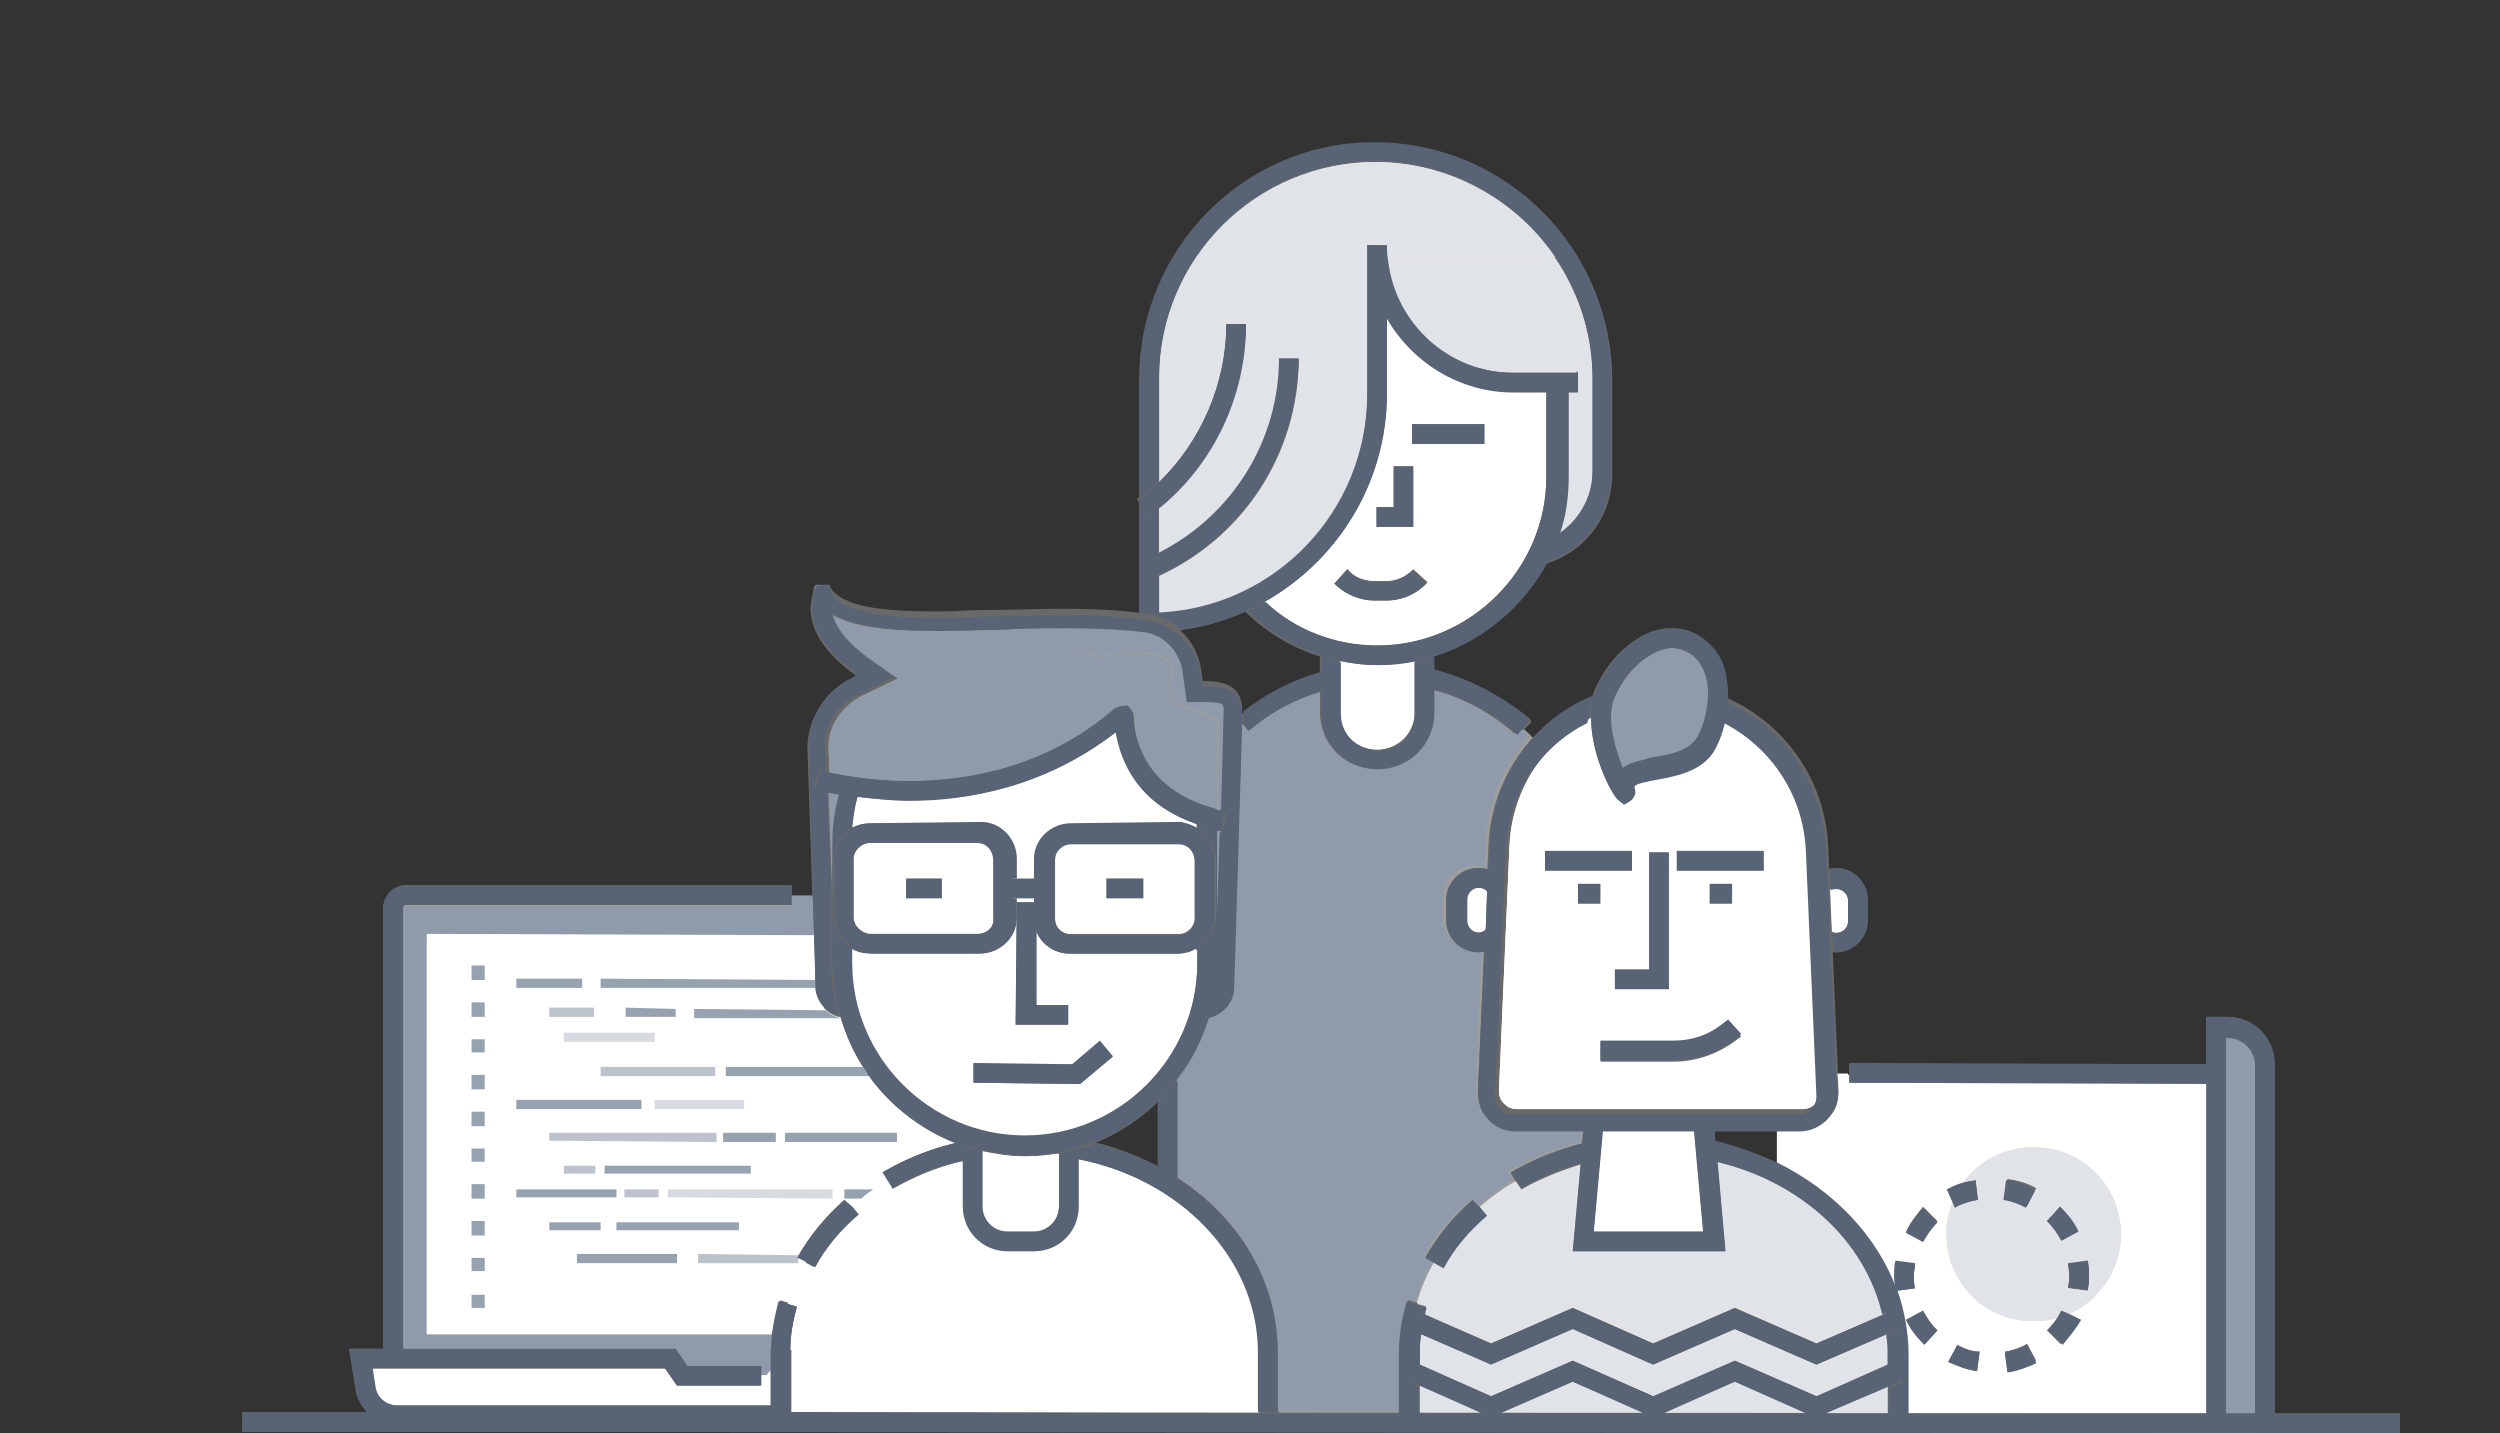 <?xml version="1.0" encoding="utf-8"?>
<!-- Generator: Adobe Illustrator 22.0.1, SVG Export Plug-In . SVG Version: 6.00 Build 0)  -->
<svg version="1.1" id="Layer_1" xmlns="http://www.w3.org/2000/svg" xmlns:xlink="http://www.w3.org/1999/xlink" x="0px" y="0px"
	 viewBox="0 0 189.8 108.8" style="enable-background:new 0 0 189.8 108.8;" xml:space="preserve">
<rect x="0" y="0" width="189.8" height="108.8" fill="#333333" stroke="none"/>
<style>
	.st0{fill:#9E9E9E;}
	.st1{fill:#696969;}
	.st2{fill:#FFFFFF;}
	.st3{fill:#E4E4E4;}
	.st4{fill:#6B7A8F;}
	.st5{fill:#8F9AAA;}
	.st6{fill:#586475;}
	.st7{fill:#97A2B0;}
	.st8{fill:#BCC3CD;}
	.st9{fill:#D7DBE1;}
	.st10{fill:#E0E3E8;}
</style>
<g>
	<path class="st0" d="M80.8,105.4h-50c-0.5,0-1-0.5-1-1V69c0-0.5,0.5-1,1-1h50c0.5,0,1,0.5,1,1v35.4C81.8,105,81.3,105.4,80.8,105.4
		"/>
	<path class="st1" d="M80.9,106.1H30.8c-0.9,0-1.7-0.8-1.7-1.7V68.9c0-0.9,0.8-1.7,1.7-1.7h29.3v1.5H30.8c-0.1,0-0.2,0.1-0.2,0.2
		v35.5c0,0.1,0.1,0.2,0.2,0.2h50.1c0.1,0,0.2-0.1,0.2-0.2h1.5C82.5,105.4,81.8,106.2,80.9,106.1"/>
	<path class="st1" d="M80.5,106.1H31.1c-1.1,0-2-0.9-2-2h1.5c0,0.3,0.2,0.5,0.5,0.5h49.4c0.3,0,0.5-0.2,0.5-0.5v-6.2h1.5v6.2
		C82.5,105.2,81.6,106.1,80.5,106.1"/>
	<polyline class="st2" points="79,101.3 32.3,101.3 32.4,70.9 79,71 79,101.3 	"/>
	<path class="st2" d="M80.9,107.5H30.2c-1.2,0-2.3-0.9-2.5-2.1l-0.4-2.2h23.5l0.9,1.3h6.5l1-1.3H84l-0.3,1.9
		C83.5,106.5,82.3,107.5,80.9,107.5"/>
	<path class="st1" d="M80.9,108.2H30.2c-1.6,0-2.9-1.1-3.2-2.7l-0.5-3.1h24.8l0.9,1.3h5.6v1.5h-6.4l-0.9-1.3H28.3l0.2,1.3
		c0.1,0.8,0.9,1.5,1.7,1.5h50.7c1,0,1.9-0.7,2.1-1.7l0.3-1.9l1.5,0.2l-0.3,1.9C84.1,107,82.6,108.2,80.9,108.2"/>
	<path class="st2" d="M172,108.1l-0.1-23.3c0-1.8-1.6-3.2-3.6-3.2h-33.4L135,108L172,108.1"/>
	<path class="st1" d="M171.2,107l-0.1-21.9c0-1.6-1.3-2.8-2.8-2.8h-27.9v-1.5h27.9c2.4,0,4.3,2,4.3,4.3l0.1,21.9H171.2"/>
	<path class="st0" d="M168.3,108.1h3.7V80.5c0-1.4-1.3-2.6-2.9-2.6h-0.9L168.3,108.1"/>
	<path class="st1" d="M172.7,108.1h-1.5V80.8c0-1.2-0.9-2.1-2.1-2.1H169v29.4h-1.5V77.2h1.6c2,0,3.6,1.6,3.6,3.6L172.7,108.1"/>
	<path class="st3" d="M159.1,89c2.6,2.6,2.6,6.8,0,9.4s-6.8,2.6-9.4,0c-2.6-2.6-2.6-6.8,0-9.4C152.3,86.4,156.5,86.4,159.1,89"/>
	<path class="st1" d="M150.1,104.1c-0.8-0.1-1.5-0.4-2.2-0.7l0.7-1.3c0.6,0.3,1.1,0.5,1.7,0.6L150.1,104.1 M152.4,104.1l-0.2-1.5
		c0.6-0.1,1.2-0.3,1.7-0.6l0.7,1.3C153.9,103.8,153.2,104,152.4,104.1 M146.1,102.1L146.1,102.1c-0.6-0.6-1-1.2-1.4-1.9l1.3-0.7
		c0.3,0.5,0.6,1,1.1,1.5L146.1,102.1 M156.5,102.1l-1.1-1.1c0.4-0.4,0.8-0.9,1.1-1.5l1.3,0.7C157.5,100.9,157,101.5,156.5,102.1
		 M144,98c-0.1-0.4-0.1-0.8-0.1-1.2c0-0.4,0-0.7,0.1-1.1l1.5,0.2c0,0.3-0.1,0.6-0.1,0.9s0,0.6,0.1,1L144,98 M158.5,98l-1.5-0.2
		c0-0.3,0.1-0.6,0.1-0.9s0-0.6-0.1-0.9l1.5-0.2c0.1,0.4,0.1,0.8,0.1,1.2C158.6,97.2,158.6,97.6,158.5,98 M146,94.2l-1.3-0.7
		c0.3-0.7,0.8-1.3,1.3-1.9l1.1,1.1C146.6,93.2,146.3,93.7,146,94.2 M156.5,94.2c-0.3-0.5-0.6-1-1.1-1.5l1-1.1l0,0
		c0.5,0.6,1,1.2,1.4,1.9L156.5,94.2 M148.5,91.6l-0.7-1.3c0.7-0.4,1.4-0.6,2.2-0.7l0.2,1.5C149.7,91.2,149.1,91.3,148.5,91.6
		 M153.9,91.6c-0.6-0.3-1.1-0.5-1.7-0.6l0.2-1.5c0.8,0.1,1.5,0.3,2.2,0.7L153.9,91.6"/>
	<path class="st3" d="M121.6,35.9v-7.1c0-9.5-7.7-17.2-17.2-17.2s-17.2,7.7-17.2,17.2v13.5h28C118.7,42.3,121.6,39.4,121.6,35.9"/>
	<path class="st0" d="M120.9,108V67.2c0-8.9-7.3-16.2-16.2-16.2s-16.2,7.3-16.2,16.2V108H120.9"/>
	<path class="st1" d="M115.2,55.9c-2.8-2.6-6.5-4-10.3-4c-3.7,0-7.2,1.3-10,3.7l-1-1.1c3.1-2.6,7-4.1,11-4.1c4.2,0,8.2,1.6,11.4,4.4
		L115.2,55.9"/>
	<path class="st1" d="M91.2,60l-1.3-0.7c0.5-0.9,1.1-1.8,1.8-2.6l1.2,0.9C92.2,58.3,91.7,59.2,91.2,60"/>
	<path class="st1" d="M89.4,108h-1.5V67.2c0-1.3,0.2-2.6,0.5-3.9l1.5,0.3c-0.3,1.1-0.4,2.3-0.4,3.5L89.4,108"/>
	<path class="st2" d="M104.5,57.6c-1.9,0-3.5-1.6-3.5-3.5v-7.4c0-1.9,1.6-3.5,3.5-3.5s3.5,1.6,3.5,3.5v7.4
		C108.1,56,106.5,57.6,104.5,57.6"/>
	<path class="st1" d="M104.5,58.4c-2.4,0-4.3-1.9-4.3-4.3v-7.4c0-2.4,1.9-4.3,4.3-4.3s4.3,1.9,4.3,4.3v7.4
		C108.8,56.5,106.9,58.4,104.5,58.4 M104.5,43.9c-1.5,0-2.8,1.2-2.8,2.8v7.4c0,1.5,1.2,2.8,2.8,2.8c1.5,0,2.8-1.2,2.8-2.8v-7.4
		C107.3,45.1,106.1,43.9,104.5,43.9"/>
	<path class="st2" d="M118.2,21.2v14.9c0,7.5-6.1,13.6-13.6,13.6l0,0c-7.5,0-13.6-6.1-13.6-13.6V21.2L118.2,21.2"/>
	<path class="st1" d="M104.5,50.5c-7.9,0-14.3-6.4-14.3-14.4v-8.2h1.5v8.2c0,7.1,5.8,12.9,12.8,12.9c7.1,0,12.9-5.8,12.9-12.8V25.3
		h1.5v10.9C118.9,44.1,112.5,50.5,104.5,50.5"/>
	<path class="st3" d="M119.8,29.1h-4.9c-4.5,0.1-10.4-4.9-10.4-8v2.4v6.4c0,9.6-7.8,17.3-17.3,17.3L88,28.7l2.6-8.5l28.3-0.6
		l0.9,4.1L119.8,29.1"/>
	<path class="st1" d="M87.2,48v-1.5c9.1,0,16.6-7.5,16.6-16.6V18.6h1.5c0,5.3,4.3,9.6,9.6,9.6h4.9v1.5h-4.9c-4.1,0-7.7-2.2-9.6-5.6
		v5.7C105.3,39.9,97.2,48,87.2,48"/>
	<path class="st1" d="M88,48.2h-1.5V28.8c0-9.9,8.1-17.9,18-17.9s17.9,8.1,17.9,18V36c0,3.3-2.2,6.1-5.4,6.9l-0.4-1.5
		c2.5-0.6,4.3-2.9,4.3-5.5v-7.1c0-9.1-7.4-16.4-16.4-16.5c-9.1,0-16.4,7.4-16.5,16.4V48.2"/>
	<polyline class="st1" points="112.7,33.7 107.2,33.7 107.2,32.2 112.7,32.2 112.7,33.7 	"/>
	<polyline class="st1" points="107.3,40 104.5,40 104.5,38.5 105.8,38.5 105.8,35.4 107.3,35.4 107.3,40 	"/>
	<path class="st1" d="M105.2,45.6h-0.8c-1.1,0-2.1-0.4-2.9-1.1l-0.2-0.2l1-1.1l0.2,0.2c0.5,0.5,1.2,0.7,1.9,0.7h0.8
		c0.8,0,1.5-0.3,2.1-0.9l1.1,1C107.5,45.2,106.4,45.6,105.2,45.6"/>
	<path class="st1" d="M87.6,43.9L87,42.5c6.1-2.6,10.1-8.6,10.1-15.3h1.5C98.6,34.5,94.3,41,87.6,43.9"/>
	<path class="st1" d="M87.2,39.1l-0.9-1.2c4.2-3.1,6.8-8.1,6.8-13.4h1.5C94.6,30.3,91.8,35.7,87.2,39.1"/>
	<path class="st2" d="M96.3,108v-5.3c0-8.7-8.3-15.9-18.5-15.9s-18.5,7.1-18.5,15.9v5.3H96.3"/>
	<polyline class="st2" points="96.3,105.8 59.6,105.8 59.6,102.5 96.3,102.5 96.3,105.8 	"/>
	<path class="st1" d="M60.1,108h-1.5v-5.3c0-1.3,0.2-2.7,0.6-4l1.4,0.4c-0.3,1.2-0.5,2.4-0.5,3.6V108"/>
	<path class="st1" d="M61.8,96.2l-1.3-0.7c0.9-1.6,2.1-3.1,3.6-4.4l1,1.1C63.8,93.4,62.7,94.7,61.8,96.2"/>
	<path class="st1" d="M97.1,108h-1.5v-5.3c0-8.3-8-15.1-17.7-15.1c-3.6,0-7.1,0.9-10.1,2.7L67,89c3.2-1.9,7-2.9,10.9-2.9
		c10.6,0,19.3,7.5,19.2,16.7L97.1,108"/>
	<path class="st0" d="M64.9,76.5h-0.5c-1,0-1.7-0.8-1.7-1.7l-0.6-18c0-2,0.9-2.4,2.4-3.6l2.1-1.7c-5.5-3.4-4-6.3-4-6.3
		c1.6,2.4,7.5,2.2,13.7,2C80,47,83.9,46.8,87,47.3c1.9,0.3,3.4,1.8,3.6,3.7l0.2,1.5c0.1,0,0.2,0,0.3,0c1.4,0,2.6,0,2.6,1.5L93,74.8
		c0,1-0.8,1.7-1.7,1.7H64.9"/>
	<path class="st1" d="M91.4,77.3H64.3c-1.3,0-2.4-1.1-2.4-2.4l-0.6-18.1c0-2.3,1.4-4.3,3.4-5.3l0.3-0.2c-2.8-2-3.9-4.1-3.3-6.2
		l0.1-0.6l1-0.1l0.3,0.3c1.4,2,7.2,1.8,12.9,1.6c3.9-0.1,7.8-0.2,11,0.3c2.2,0.3,3.9,2.1,4.2,4.3l0.1,0.8c0.9,0,1.8,0.1,2.4,0.6
		c0.4,0.4,0.6,0.9,0.6,1.6l-0.6,20.9C93.8,76.2,92.7,77.3,91.4,77.3 M63.2,46.7c0.3,1.3,1.5,2.7,3.8,4.1l1.2,0.7l-2.7,1.3
		c-1.6,0.8-2.6,2.3-2.6,3.9l0.6,18.1c0,0.5,0.4,0.9,0.9,0.9h27.1c0.5,0,0.9-0.4,0.9-0.9L92.9,54c0-0.2,0-0.4-0.1-0.5
		c-0.2-0.2-1-0.2-1.7-0.2h-1l-0.3-2.2c-0.2-1.6-1.4-2.8-2.9-3.1c-3-0.5-6.9-0.4-10.7-0.2C70.7,48,65.8,48.2,63.2,46.7"/>
	<path class="st2" d="M78.5,94.2h-2c-1.4,0-2.6-1.2-2.6-2.6v-9.7c0-1.4,1.2-2.6,2.6-2.6h2c1.4,0,2.6,1.2,2.6,2.6v9.7
		C81.1,93,79.9,94.2,78.5,94.2"/>
	<path class="st1" d="M78.5,94.9h-2c-1.9,0-3.4-1.5-3.4-3.4v-9.7c0-1.9,1.5-3.4,3.4-3.4h2c1.9,0,3.4,1.5,3.4,3.4v9.7
		C81.8,93.4,80.3,94.9,78.5,94.9 M76.4,80c-1,0-1.9,0.8-1.9,1.9v9.7c0,1,0.8,1.9,1.9,1.9h2c1,0,1.9-0.8,1.9-1.9v-9.7
		c0-1-0.8-1.9-1.9-1.9H76.4"/>
	<path class="st2" d="M77.8,87C70.2,87,64,80.8,64,73.2v-9.4c0-7.6,6.2-12.4,13.8-12.4c7.6,0,13.8,4.8,13.8,12.4v9.4
		C91.6,80.8,85.4,87,77.8,87"/>
	<path class="st1" d="M77.8,87.8c-8,0-14.6-6.6-14.6-14.6v-9.4c0-7.6,6.1-13.2,14.6-13.2c8.4,0,14.6,5.6,14.6,13.2v9.4
		C92.3,81.2,85.8,87.8,77.8,87.8 M77.8,52.1c-7.6,0-13.1,4.9-13.1,11.7v9.4c0,7.2,5.9,13.1,13.1,13.1s13.1-5.9,13.1-13.1v-9.4
		C90.9,57.1,85.4,52.1,77.8,52.1"/>
	<path class="st0" d="M92.4,54.6l-3.6-1.5c0.3-0.4-0.2-0.9,0-1.3c1.2-3.4-5.4-2-5.4-2s-7.7-3.2-16.4,3.4l-4.4,6.4
		c0,0,12.7,3.6,22.8-5.3c0.1,2.7,0.8,6.7,7,8v-5L92.4,54.6"/>
	<path class="st1" d="M92.8,63.1c-5.9-1.2-7.6-4.8-8-7.5C74.6,63.5,62.5,60,62,59.9l0.4-1.4c0.1,0,12.6,3.6,22.3-4.7
		c0.3-0.2,0.6-0.3,0.9-0.1c0.3,0.1,0.5,0.4,0.5,0.8c0.1,2.7,1.4,6.1,7,7.3L92.8,63.1"/>
	<path class="st1" d="M74.2,72.4H66c-1.5,0-2.7-1.2-2.7-2.8v-4.4c0-1.5,1.2-2.7,2.8-2.7h8.2c1.5,0,2.7,1.2,2.7,2.8v4.4
		C77,71.2,75.8,72.4,74.2,72.4 M66.1,64c-0.7,0-1.3,0.6-1.3,1.2v4.4c0,0.7,0.6,1.2,1.2,1.3h8.2c0.7,0,1.3-0.6,1.3-1.2v-4.4
		c0-0.7-0.6-1.3-1.2-1.3H66.1"/>
	<path class="st1" d="M89.5,72.5h-8.2c-1.5,0-2.7-1.2-2.7-2.8v-4.4c0-1.5,1.2-2.7,2.8-2.7h8.2c1.5,0,2.7,1.2,2.7,2.8v4.4
		C92.2,71.2,91,72.5,89.5,72.5 M81.3,64c-0.7,0-1.3,0.6-1.3,1.2v4.4c0,0.7,0.6,1.3,1.2,1.3h8.2c0.7,0,1.3-0.6,1.3-1.2v-4.4
		c0-0.7-0.6-1.3-1.2-1.3H81.3"/>
	<polyline class="st1" points="78.9,68.2 76.2,68.2 76.2,66.7 78.9,66.7 78.9,68.2 	"/>
	<polyline class="st1" points="71.5,68.2 68.8,68.2 68.8,66.7 71.5,66.7 71.5,68.2 	"/>
	<polyline class="st1" points="86.8,68.2 84,68.2 84,66.7 86.8,66.7 86.8,68.2 	"/>
	<polyline class="st1" points="81.1,77.8 77.1,77.8 77.2,68.5 78.7,68.5 78.7,76.3 81.1,76.3 81.1,77.8 	"/>
	<polyline class="st1" points="82,82.3 73.9,82.2 73.9,80.7 81.4,80.8 83.5,79 84.5,80.2 82,82.3 	"/>
	<path class="st2" d="M141,69.9c0,0.9-0.7,1.7-1.7,1.7c-0.9,0-1.7-0.7-1.7-1.7v-1.6c0-0.9,0.7-1.7,1.7-1.7c0.9,0,1.7,0.7,1.7,1.7
		V69.9"/>
	<path class="st1" d="M139.4,72.3c-1.3,0-2.4-1.1-2.4-2.4v-1.6c0-1.3,1.1-2.4,2.4-2.4c1.3,0,2.4,1.1,2.4,2.4v1.6
		C141.8,71.2,140.7,72.3,139.4,72.3 M139.4,67.4c-0.5,0-0.9,0.4-0.9,0.9v1.6c0,0.5,0.4,0.9,0.9,0.9s0.9-0.4,0.9-0.9v-1.6
		C140.3,67.8,139.9,67.4,139.4,67.4"/>
	<path class="st2" d="M113.8,69.9c0,0.9-0.7,1.7-1.7,1.7c-0.9,0-1.7-0.7-1.7-1.7v-1.6c0-0.9,0.7-1.7,1.7-1.7c0.9,0,1.7,0.7,1.7,1.7
		V69.9"/>
	<path class="st1" d="M112.2,72.3c-1.3,0-2.4-1.1-2.4-2.4v-1.6c0-1.3,1.1-2.4,2.4-2.4s2.4,1.1,2.4,2.4v1.6
		C114.6,71.2,113.5,72.3,112.2,72.3 M112.2,67.4c-0.5,0-0.9,0.4-0.9,0.9v1.6c0,0.5,0.4,0.9,0.9,0.9s0.9-0.4,0.9-0.9v-1.6
		C113.1,67.8,112.7,67.4,112.2,67.4"/>
	<path class="st3" d="M144,108.1v-5.3c0-8.7-8.3-15.9-18.5-15.9S107,94,107,102.8v5.3H144"/>
	<path class="st1" d="M107.8,108h-1.5v-5.3c0-1.3,0.2-2.7,0.6-4l1.4,0.4c-0.3,1.2-0.5,2.4-0.5,3.6V108"/>
	<path class="st1" d="M109.5,96.2l-1.3-0.7c0.9-1.6,2.1-3.1,3.6-4.4l1,1.1C111.5,93.4,110.4,94.8,109.5,96.2"/>
	<path class="st1" d="M144.8,108.1h-1.5v-5.3c0-8.3-8-15.1-17.7-15.1c-3.6,0-7.1,0.9-10.1,2.7l-0.8-1.3c3.2-1.9,7-2.9,10.9-2.9
		c10.6,0,19.3,7.5,19.2,16.7V108.1"/>
	<polyline class="st2" points="130.1,94.2 120.2,94.2 121.5,79.3 128.8,79.3 130.1,94.2 	"/>
	<path class="st1" d="M131,95h-11.6l1.5-16.4h8.6L131,95 M121,93.5h8.3L128.1,80h-5.9L121,93.5"/>
	<path class="st2" d="M136.7,85h-21.6c-1.2,0-2.2-1-2.1-2.2l0.8-18.6c0.3-6.5,5.6-11.6,12.1-11.6c6.5,0,11.9,5.1,12.1,11.6l0.8,18.6
		C138.9,84,137.9,85,136.7,85"/>
	<path class="st1" d="M136.7,85.8h-21.6c-0.8,0-1.5-0.3-2.1-0.9c-0.5-0.6-0.8-1.3-0.8-2.1l0.8-18.6c0.3-6.9,5.9-12.4,12.9-12.3
		c6.9,0,12.6,5.4,12.9,12.4l0.8,18.6c0,0.8-0.2,1.5-0.8,2.1C138.2,85.5,137.5,85.8,136.7,85.8 M126,53.3c-6.1,0-11.1,4.8-11.4,10.9
		l-0.8,18.6c0,0.4,0.1,0.7,0.4,1s0.6,0.4,1,0.4h21.6c0.4,0,0.7-0.1,1-0.4s0.4-0.6,0.4-1l-0.8-18.6C137.1,58.1,132.1,53.3,126,53.3"
		/>
	<polyline class="st1" points="123.9,66.1 117.3,66.1 117.3,64.6 123.9,64.6 123.9,66.1 	"/>
	<polyline class="st1" points="121.5,68.6 119.8,68.6 119.8,67.1 121.5,67.1 121.5,68.6 	"/>
	<polyline class="st1" points="131.5,68.6 129.8,68.6 129.8,67.1 131.5,67.1 131.5,68.6 	"/>
	<polyline class="st1" points="133.9,66.1 127.3,66.1 127.3,64.6 133.9,64.6 133.9,66.1 	"/>
	<polyline class="st1" points="126.7,75.1 122.6,75.1 122.6,73.6 125.2,73.6 125.2,64.7 126.7,64.7 126.7,75.1 	"/>
	<path class="st1" d="M127.1,80.6h-5.6v-1.5h5.6c1.4,0,2.7-0.5,3.7-1.3l0.4-0.3l1,1.2l-0.4,0.3C130.4,80,128.8,80.6,127.1,80.6"/>
	<path class="st0" d="M129.7,56.1c-1.4,3.1-7,1.6-6.4,3.9c0.3,1.1-2.8-4.2-1.4-7.3s4.2-4.8,6.4-3.9C130.4,49.7,131,53,129.7,56.1"/>
	<path class="st1" d="M123.2,61l-0.5-0.4c-0.7-0.6-2.9-5.3-1.6-8.3c0.7-1.6,1.9-3,3.2-3.8c1.4-0.9,2.9-1,4.2-0.5
		c1.3,0.6,2.1,1.8,2.5,3.4c0.3,1.5,0.1,3.3-0.7,4.9c-0.9,2-3.1,2.4-4.6,2.7c-0.6,0.1-1.6,0.3-1.7,0.5c0,0,0,0,0,0.1
		c0.2,0.6-0.2,0.9-0.3,1L123.2,61 M127,49.2c-0.6,0-1.2,0.2-1.8,0.6c-1.1,0.7-2,1.8-2.6,3.1c-0.7,1.5,0,4,0.6,5.4
		c0.5-0.4,1.3-0.6,2.2-0.7c1.4-0.3,3-0.6,3.6-1.8c0.6-1.4,0.8-2.8,0.6-4c-0.2-1.1-0.8-2-1.6-2.3C127.7,49.3,127.3,49.2,127,49.2"/>
	<polyline class="st1" points="113.2,103.6 106.7,100.8 107.3,99.4 113.2,102 119.4,99.3 125.5,102 131.7,99.3 137.9,102
		143.8,99.4 144.4,100.8 137.9,103.6 131.7,100.9 125.5,103.6 119.4,100.9 113.2,103.6 	"/>
	<polyline class="st1" points="113.2,107.6 106.7,104.8 107.3,103.4 113.2,106 119.4,103.3 125.5,106 131.7,103.3 137.9,106
		143.8,103.4 144.3,104.8 137.9,107.6 131.7,104.9 125.5,107.6 119.4,104.9 113.2,107.6 	"/>
	<polyline class="st1" points="182.2,108.8 18.4,108.7 18.4,107.2 182.2,107.3 182.2,108.8 	"/>
	<path class="st4" d="M27,105.5L27,105.5L27,105.5 M27,105.5L27,105.5L27,105.5 M27,105.5L27,105.5L27,105.5 M87.9,83.7L87.9,83.7
		v0.8V83.7 M60.1,67.3V68h0.3h-0.3V67.3 M30.8,67.2c-0.9,0-1.7,0.8-1.7,1.7l0,0C29.1,68,29.9,67.2,30.8,67.2 M30.8,67.2L30.8,67.2
		L30.8,67.2h29.3H30.8L30.8,67.2 M116.2,54.7l-0.5,0.6l0,0L116.2,54.7 M116.2,54.7L116.2,54.7L116.2,54.7L116.2,54.7 M116.1,54.7
		L116.1,54.7L116.1,54.7 M91.3,50.9L91.3,50.9L91.3,50.9 M91.3,50.9L91.3,50.9L91.3,50.9 M91.3,50.9L91.3,50.9L91.3,50.9
		 M100.3,49.8L100.3,49.8L100.3,49.8L100.3,49.8 M71.3,46.4L71.3,46.4L71.3,46.4L71.3,46.4 M76,46.3c-1.6,0-3.1,0.1-4.6,0.1
		C72.8,46.4,74.4,46.4,76,46.3 M76.2,46.3L76.2,46.3L76.2,46.3C76.1,46.3,76.1,46.3,76.2,46.3L76.2,46.3 M63.2,44.7L63.2,44.7
		L63.2,44.7 M63,44.4l-1,0.1L61.8,45c-0.6,2.1,0.5,4.2,3.3,6.2l-0.3,0.2c-2.1,1-3.4,3-3.4,5.3l0,0c0-2.3,1.4-4.3,3.4-5.3l0.3-0.2
		c-2.8-2-3.9-4.1-3.3-6.2l0.1-0.6H63l0.3,0.3l0,0l0,0L63,44.4 M86.5,37.8L86.5,37.8C86.4,37.9,86.4,37.9,86.5,37.8L86.5,37.8
		 M122.4,35.9L122.4,35.9L122.4,35.9 M104.3,10.8c-9.8,0-17.8,8.1-17.9,17.9l0,0C86.5,18.9,94.5,10.9,104.3,10.8 M104.4,10.8
		L104.4,10.8L104.4,10.8c9.9,0,17.9,8.1,17.9,18l0,0C122.4,18.9,114.3,10.8,104.4,10.8L104.4,10.8"/>
	<path class="st5" d="M60.1,68v0.8H30.8l0,0c-0.1,0-0.2,0.1-0.2,0.2v33.5h20.7l0.9,1.3h5.6v0.7h0.5l0.3-0.4v-1.3c0-0.5,0-1,0.1-1.4
		H32.4V71.1h29.4L61.7,68h-1.3H60.1"/>
	<path class="st6" d="M30.8,67.2L30.8,67.2c-0.9,0-1.7,0.8-1.7,1.7l0,0v33.5h1.5V68.9c0-0.1,0.1-0.2,0.2-0.2l0,0h29.3v-0.8v-0.7
		H30.8L30.8,67.2"/>
	<path class="st2" d="M36.8,99.3h-1.1v-1.1h1.1V99.3 M36.8,96.5h-1.1v-1.1h1.1V96.5 M51.4,95.9h-7.6v-0.7h7.6V95.9 M56.1,93.4h-9.4
		v-0.7h9.4V93.4 M45.6,93.4h-3.9v-0.7h3.9V93.4 M36.8,93.8h-1.1v-1.1h1.1V93.8 M63.2,91H50.7v-0.7h12.5V91 M50,90.9h-2.6v-0.7H50
		V90.9 M46.8,90.9h-7.6v-0.7h7.6V90.9 M36.8,91h-1.1v-1.1h1.1V91 M57,89.1H45.9v-0.7H57V89.1 M45.2,89.1h-2.3v-0.7h2.3V89.1
		 M36.8,88.2h-1.1v-1.1h1.1V88.2 M68.1,86.7h-8.5V86h8.5V86.7 M58.9,86.7h-4V86h4V86.7 M54.4,86.7H41.7V86h12.7V86.7 M36.8,85.5
		h-1.1v-1.1h1.1V85.5 M56.5,84.2h-6.9v-0.7h6.9V84.2 M48.7,84.2h-9.5v-0.7h9.5V84.2 M36.8,82.7h-1.1v-1.1h1.1V82.7 M54.3,81.7h-8.7
		V81h8.7V81.7 M36.8,79.9h-1.1v-1.1h1.1V79.9 M49.7,79.1h-6.8v-0.7h6.8V79.1 M51.3,77.2h-3.9v-0.7h3.9V77.2 M45.1,77.2h-3.4v-0.7
		h3.4V77.2 M36.8,77.2h-1.1v-1.1h1.1V77.2 M44.2,75h-5v-0.7h5V75 M36.8,74.4h-1.1v-1.1h1.1V74.4 M32.4,70.9v30.3h26.3
		c0.1-0.9,0.2-1.7,0.5-2.5l0.7,0.2c0.3-1.1,0.8-2.2,1.3-3.1l-0.6-0.3v0.4H53v-0.7h7.6v0.1c0.9-1.6,2.1-3,3.5-4.3l0.5,0.6
		c0.3-0.2,0.5-0.5,0.8-0.7h-1.3v-0.7h2.2c0.3-0.2,0.7-0.4,1-0.6L67,89c1.7-1,3.5-1.8,5.5-2.2c-2.6-1-4.9-2.8-6.5-5.1H55.1V81h10.4
		c-0.8-1.2-1.3-2.5-1.7-3.8H52.7v-0.7h9.9c-0.4-0.4-0.7-1-0.7-1.6H45.6v-0.7h16.3L61.8,71L32.4,70.9"/>
	<path class="st2" d="M28.2,103.9l0.2,1.3c0.1,0.8,0.9,1.5,1.7,1.5h28.4V104l-0.3,0.4h-0.5v0.8h-6.4l-0.9-1.3L28.2,103.9"/>
	<path class="st6" d="M26.5,102.4l0.5,3.1l0,0l0,0l0,0l0,0l0,0l0,0c0.1,0.7,0.4,1.2,0.9,1.7h30.7v-0.5H30.2c-0.9,0-1.6-0.6-1.7-1.5
		l-0.2-1.3h22.2l0.9,1.3h6.4v-0.8v-0.7h-5.6l-0.9-1.3H30.6h-1.5l0,0L26.5,102.4"/>
	<polyline class="st7" points="39.2,74.3 39.2,75 44.2,75 44.2,74.3 39.2,74.3 	"/>
	<polyline class="st8" points="41.7,76.5 41.7,77.2 45.1,77.2 45.1,76.5 41.7,76.5 	"/>
	<path class="st7" d="M52.7,76.6v0.7h11.1l0,0c-0.4-0.1-0.8-0.3-1.1-0.6L52.7,76.6"/>
	<polyline class="st7" points="47.5,76.5 47.5,77.2 51.3,77.2 51.3,76.6 47.5,76.5 	"/>
	<polyline class="st9" points="42.8,78.4 42.8,79.1 49.7,79.1 49.7,78.4 42.8,78.4 	"/>
	<polyline class="st8" points="45.6,81 45.6,81.7 54.3,81.7 54.3,81 45.6,81 	"/>
	<polyline class="st7" points="39.2,83.5 39.2,84.2 48.7,84.2 48.7,83.5 39.2,83.5 	"/>
	<polyline class="st9" points="49.7,83.5 49.7,84.2 56.5,84.2 56.5,83.5 49.7,83.5 	"/>
	<polyline class="st8" points="41.7,86 41.7,86.6 54.4,86.7 54.4,86 41.7,86 	"/>
	<polyline class="st7" points="59.6,86 59.6,86.7 68.1,86.7 68.1,86 59.6,86 	"/>
	<polyline class="st7" points="54.9,86 54.9,86.7 58.9,86.7 58.9,86 54.9,86 	"/>
	<polyline class="st7" points="45.9,88.5 45.9,89.1 57,89.1 57,88.5 45.9,88.5 	"/>
	<polyline class="st8" points="42.8,88.5 42.8,89.1 45.2,89.1 45.2,88.5 42.8,88.5 	"/>
	<polyline class="st7" points="39.2,90.3 39.2,90.9 46.8,90.9 46.8,90.3 39.2,90.3 	"/>
	<polyline class="st8" points="47.4,90.3 47.4,90.9 50,90.9 50,90.3 47.4,90.3 	"/>
	<polyline class="st9" points="50.7,90.3 50.7,90.9 63.2,91 63.2,90.3 50.7,90.3 	"/>
	<path class="st7" d="M64.1,90.3V91h1.3c0.3-0.2,0.6-0.4,0.9-0.7H64.1"/>
	<polyline class="st7" points="41.7,92.8 41.7,93.4 45.6,93.4 45.6,92.8 41.7,92.8 	"/>
	<polyline class="st7" points="46.8,92.8 46.8,93.4 56.1,93.4 56.1,92.8 46.8,92.8 	"/>
	<polyline class="st7" points="43.8,95.2 43.8,95.9 51.4,95.9 51.4,95.2 43.8,95.2 	"/>
	<path class="st8" d="M53,95.2v0.7h7.6v-0.4h-0.1c0,0,0-0.1,0.1-0.1v-0.1L53,95.2"/>
	<path class="st7" d="M55.1,81v0.7H66c-0.2-0.2-0.3-0.4-0.4-0.7H55.1"/>
	<path class="st7" d="M45.6,74.3V75h16.3v-0.1v-0.5L45.6,74.3"/>
	<polyline class="st7" points="35.8,73.3 35.8,74.4 36.8,74.4 36.8,73.3 35.8,73.3 	"/>
	<polyline class="st7" points="35.8,76.1 35.8,77.2 36.8,77.2 36.8,76.1 35.8,76.1 	"/>
	<polyline class="st7" points="35.8,78.9 35.8,79.9 36.8,79.9 36.8,78.9 35.8,78.9 	"/>
	<polyline class="st7" points="35.8,81.6 35.8,82.7 36.8,82.7 36.8,81.6 35.8,81.6 	"/>
	<polyline class="st7" points="35.8,84.4 35.8,85.5 36.8,85.5 36.8,84.4 35.8,84.4 	"/>
	<polyline class="st7" points="35.8,87.2 35.8,88.2 36.8,88.2 36.8,87.2 35.8,87.2 	"/>
	<polyline class="st7" points="35.8,89.9 35.8,91 36.8,91 36.8,89.9 35.8,89.9 	"/>
	<polyline class="st7" points="35.8,92.7 35.8,93.8 36.8,93.8 36.8,92.7 35.8,92.7 	"/>
	<polyline class="st7" points="35.8,95.5 35.8,96.5 36.8,96.5 36.8,95.5 35.8,95.5 	"/>
	<polyline class="st7" points="35.8,98.3 35.8,99.3 36.8,99.3 36.8,98.3 35.8,98.3 	"/>
	<path class="st10" d="M119.5,22.2l0.3,1.4v4.6l0,0v1.5h-0.9v6.4c0,1.6-0.3,3.1-0.7,4.5c1.6-1,2.7-2.8,2.7-4.8v-7.1
		C120.9,26.5,120.4,24.2,119.5,22.2 M104.4,12.3c-9,0-16.4,7.3-16.4,16.4l2.6-8.5l13.2-0.3v-1.3h1.5c0,0.4,0,0.8,0.1,1.2l12.7-0.3
		C115.1,15.2,110.1,12.3,104.4,12.3L104.4,12.3"/>
	<path class="st5" d="M108.8,52.4v1.7c0,2.4-1.9,4.3-4.3,4.3l0,0c-2.4,0-4.3-1.9-4.3-4.3v-1.6c-2,0.6-3.9,1.7-5.5,3L94.3,55
		l-0.6,19.8c0,1.2-0.9,2.1-2,2.3c-0.5,1.7-1.3,3.3-2.4,4.7v7.5c4.7,3,7.7,7.9,7.7,13.3v4.5h9.2v-4.5c0-1.3,0.2-2.7,0.6-4l0.7,0.2
		c0.3-1.1,0.8-2.2,1.3-3.1l-0.7-0.4c0.9-1.6,2.1-3.1,3.6-4.4l0.5,0.6c0.8-0.7,1.8-1.4,2.7-2l-0.4-0.6c1.7-1,3.5-1.7,5.4-2.2l0.1-1.1
		h-5.1c-0.8,0-1.5-0.3-2.1-0.9c-0.5-0.6-0.8-1.3-0.8-2.1l0.5-10.6c-0.2,0-0.4,0.1-0.6,0.1c-1.3,0-2.4-1.1-2.4-2.4v-1.6
		c0-1.3,1.1-2.4,2.4-2.4c0.3,0,0.6,0.1,0.8,0.1l0.1-1.8c0.1-3.1,1.4-6,3.3-8.1c-0.2-0.2-0.5-0.5-0.7-0.7l0,0l0,0l-0.5,0.6
		C113.3,54.2,111.2,53,108.8,52.4"/>
	<path class="st6" d="M100.3,51c-2.1,0.6-4.1,1.6-5.9,3l0,0v1l0.4,0.5c1.6-1.4,3.5-2.4,5.5-3V51 M108.8,50.8v1.5
		c2.3,0.6,4.5,1.8,6.4,3.5l0.5-0.6l0.5-0.6l0,0l0,0l0,0C114,52.8,111.5,51.5,108.8,50.8"/>
	<path class="st6" d="M89.4,82c-0.5,0.6-1,1.2-1.5,1.7v0.8v4.1c0.5,0.3,1,0.6,1.5,0.9V82"/>
	<path class="st2" d="M101.8,50.2v3.9c0,1.5,1.2,2.8,2.8,2.8c1.5,0,2.8-1.2,2.8-2.8v-3.9c-0.9,0.2-1.8,0.3-2.8,0.3l0,0
		C103.6,50.5,102.7,50.4,101.8,50.2"/>
	<path class="st6" d="M100.3,49.8L100.3,49.8v1.1l0,0v1.6v1.6c0,2.4,1.9,4.3,4.3,4.3l0,0c2.4,0,4.3-1.9,4.3-4.3v-1.7v-1.5l0,0v-1
		c-0.5,0.2-1,0.3-1.5,0.4v3.9c0,1.5-1.2,2.8-2.8,2.8c-1.5,0-2.8-1.2-2.8-2.8v-3.9C101.3,50.1,100.8,50,100.3,49.8"/>
	<path class="st2" d="M105.2,45.6L105.2,45.6h-0.8c-1.1,0-2.1-0.4-2.9-1.1l-0.2-0.2l1-1.1l0.2,0.2c0.5,0.5,1.2,0.7,1.9,0.7h0.8
		c0.8,0,1.5-0.3,2.1-0.9l1.1,1C107.5,45.2,106.4,45.6,105.2,45.6 M105.8,38.5v-3.1h1.5V40h-2.8v-1.5H105.8 M112.7,33.7h-5.5v-1.5
		h5.5V33.7 M105.3,24.2v5.7c0,6.8-3.8,12.7-9.3,15.8c2.3,2,5.3,3.3,8.5,3.3l0,0c7.1,0,12.8-5.8,12.8-12.8v-6.4h-2.5
		C110.8,29.8,107.2,27.5,105.3,24.2"/>
	<path class="st6" d="M117.4,29.8v6.4c0,7.1-5.8,12.8-12.8,12.8l0,0c-3.3,0-6.3-1.2-8.5-3.3c-0.5,0.3-0.9,0.5-1.4,0.7
		c1.6,1.5,3.5,2.7,5.7,3.4l0,0l0,0c0.5,0.2,1,0.3,1.5,0.4c0.9,0.2,1.8,0.3,2.8,0.3l0,0c0.9,0,1.9-0.1,2.8-0.3c0.5-0.1,1-0.2,1.5-0.4
		l0,0c3.7-1.2,6.7-3.8,8.5-7.1c-0.1,0-0.2,0.1-0.3,0.1l-0.4-1.5c0.6-0.1,1.1-0.4,1.6-0.7c0.5-1.4,0.7-2.9,0.7-4.5v-6.4L117.4,29.8"
		/>
	<path class="st10" d="M103.8,19.9l-13.2,0.3L88,28.7c0,0,0,0,0,0.1v7.8c3.2-3.1,5.1-7.5,5.1-12h1.5c0,5.4-2.5,10.6-6.6,14v3.5
		c5.6-2.8,9.1-8.5,9.2-14.8h1.5c0,7.1-4.2,13.6-10.7,16.5v2.8c8.8-0.4,15.8-7.7,15.8-16.6V19.9 M118,19.6l-12.7,0.3
		c0.6,4.7,4.6,8.4,9.5,8.4h4.9v-4.6l-0.3-1.4C119.1,21.3,118.6,20.4,118,19.6"/>
	<path class="st6" d="M103.8,18.6v1.3v10c0,8.9-7,16.2-15.8,16.6v0.3c0.6,0.2,1.2,0.6,1.7,1c1.7-0.2,3.4-0.7,4.9-1.4l0,0
		c0.5-0.2,1-0.5,1.4-0.7c5.5-3.1,9.3-9,9.3-15.8v-5.7c1.9,3.3,5.5,5.6,9.6,5.6h2.5h1.5h0.9v-1.5l0,0h-4.9c-4.9,0-8.9-3.7-9.5-8.4
		c-0.1-0.4-0.1-0.8-0.1-1.2L103.8,18.6"/>
	<path class="st6" d="M86.5,38.1v8.4c0.2,0,0.5,0.1,0.7,0.1c0.3,0,0.6,0.1,0.8,0.2v-0.3v-2.8c-0.1,0.1-0.2,0.1-0.3,0.1L87,42.5
		c0.3-0.1,0.6-0.3,0.9-0.4v-3.5c-0.2,0.2-0.5,0.4-0.7,0.6L86.5,38.1 M104.4,10.8L104.4,10.8c-9.9,0-17.9,8.1-17.9,17.9l0,0v9.1l0,0
		l0,0c0.5-0.4,1-0.8,1.5-1.3v-7.8c0,0,0,0,0-0.1c0-9,7.4-16.4,16.4-16.4l0,0c5.7,0,10.6,2.9,13.6,7.2c0.6,0.8,1.1,1.7,1.5,2.7
		c0.9,2,1.4,4.2,1.4,6.6v7.1c0,2-1.1,3.8-2.7,4.8c-0.5,0.3-1,0.5-1.6,0.7l0.4,1.5c0.1,0,0.2-0.1,0.3-0.1l0,0c3-0.9,5-3.6,5-6.8l0,0
		l0,0v-7.1C122.4,18.9,114.3,10.8,104.4,10.8L104.4,10.8"/>
	<polyline class="st6" points="107.2,32.2 107.2,33.7 112.7,33.7 112.7,32.2 107.2,32.2 	"/>
	<polyline class="st6" points="105.8,35.4 105.8,38.5 104.5,38.5 104.5,40 107.3,40 107.3,35.4 105.8,35.4 	"/>
	<path class="st6" d="M102.3,43.2l-1,1.1l0.2,0.2c0.8,0.7,1.8,1.1,2.9,1.1h0.8l0,0c1.2,0,2.3-0.5,3.1-1.3l-1.1-1
		c-0.5,0.6-1.3,0.9-2.1,0.9h-0.8c-0.7,0-1.4-0.3-1.9-0.7L102.3,43.2"/>
	<path class="st6" d="M97.1,27.2c0,6.3-3.6,12-9.2,14.8c-0.3,0.2-0.6,0.3-0.9,0.4l0.6,1.4c0.1,0,0.2-0.1,0.3-0.1
		c6.5-2.9,10.6-9.4,10.7-16.5L97.1,27.2"/>
	<path class="st6" d="M93.1,24.6c0,4.5-1.9,8.9-5.1,12c-0.5,0.5-1,0.9-1.5,1.3L86.4,38l0.1,0.2l0,0l0.8,1c0.3-0.2,0.5-0.4,0.7-0.6
		c4.2-3.4,6.6-8.6,6.6-14L93.1,24.6"/>
	<path class="st2" d="M60.1,105.8v1.4h35.5v-1.4H60.1 M81.8,88v3.6c0,1.9-1.5,3.4-3.4,3.4l0,0h-2c-1.9,0-3.4-1.5-3.4-3.4v-3.4
		c-1.9,0.4-3.7,1.2-5.3,2.1l-0.4-0.6c-0.3,0.2-0.7,0.4-1,0.6s-0.6,0.4-0.9,0.7c-0.3,0.2-0.6,0.4-0.8,0.7l0.5,0.6
		c-1.3,1.2-2.4,2.5-3.3,4l-0.7-0.4c-0.6,1-1,2.1-1.3,3.1l0.7,0.2c-0.3,1.1-0.5,2.2-0.5,3.3h35.5C95.5,95.5,89.6,89.5,81.8,88"/>
	<path class="st2" d="M60.1,102.5c0,0.1,0,0.1,0,0.2v3.1h35.5v-3.1c0-0.1,0-0.1,0-0.2H60.1"/>
	<path class="st6" d="M59.1,98.8c-0.2,0.8-0.4,1.7-0.5,2.5c0,0.5-0.1,1-0.1,1.4v1.3v2.7v0.5H60v-1.4v-3.1c0-0.1,0-0.1,0-0.2
		c0-1.1,0.2-2.2,0.5-3.3L59.8,99L59.1,98.8"/>
	<path class="st6" d="M64.1,91.1c-1.4,1.3-2.6,2.7-3.5,4.3c0,0,0,0.1-0.1,0.1h0.1l0.6,0.3l0.7,0.4c0.8-1.5,1.9-2.8,3.3-4l-0.5-0.6
		L64.1,91.1"/>
	<path class="st6" d="M72.4,86.8C70.5,87.3,68.7,88,67,89l0.4,0.6l0.4,0.6c1.6-1,3.4-1.7,5.3-2.1v-1.2
		C72.9,86.9,72.7,86.8,72.4,86.8 M83.1,86.8c-0.4,0.2-0.8,0.3-1.3,0.4V88c7.8,1.5,13.6,7.5,13.7,14.5c0,0.1,0,0.1,0,0.2v3.1v1.4H97
		v-4.5c0-5.4-3-10.3-7.7-13.3c-0.5-0.3-1-0.6-1.5-0.9l0,0C86.4,87.8,84.8,87.2,83.1,86.8"/>
	<path class="st5" d="M92.3,74.6c0,0.2,0,0.4-0.1,0.6c0-0.1,0.1-0.2,0.1-0.3V74.6 M92.3,63c0,0.3,0,0.5,0,0.8v8.5l0.3-9.2
		C92.5,63.1,92.4,63.1,92.3,63 M62.9,60.2l0.3,8.1v-4.4c0-1.2,0.2-2.4,0.5-3.5C63.4,60.3,63.2,60.2,62.9,60.2 M63.2,46.7
		c0.3,1.3,1.5,2.7,3.8,4.1l1.2,0.7l-2.7,1.3c-1.6,0.8-2.6,2.3-2.6,3.9l0.1,1.9c0.1,0,0.2,0,0.3,0.1l3.8-5.5
		c4.4-3.3,8.6-4.2,11.6-4.2c2.9,0,4.8,0.8,4.8,0.8s1.4-0.3,2.7-0.3c1.7,0,3.4,0.4,2.7,2.3c-0.2,0.5,0.3,1,0,1.3l3.6,1.5v2.7v4.2
		c0.1,0,0.2,0,0.3,0.1L93,54c0-0.2,0-0.4-0.1-0.5c-0.2-0.2-0.8-0.2-1.5-0.2c-0.1,0-0.1,0-0.2,0h-1l-0.3-2.2
		c-0.2-1.6-1.4-2.8-2.9-3.1c-1.7-0.3-3.6-0.3-5.7-0.3c-1.6,0-3.4,0.1-5.1,0.1c-1.7,0.1-3.4,0.1-4.9,0.1C67.8,47.9,65,47.7,63.2,46.7
		"/>
	<path class="st6" d="M63,44.4l-1,0.1L61.8,45c-0.6,2.1,0.5,4.2,3.3,6.2l-0.3,0.2c-2.1,1-3.4,3-3.4,5.3L61.7,68l0,0l0.1,2.9l0.1,3.4
		v0.5v0.1c0,0.6,0.3,1.2,0.7,1.6c0.3,0.3,0.7,0.5,1.1,0.6c-0.4-1.3-0.6-2.6-0.6-4v-4.9l-0.3-8.1c-0.6-0.1-0.9-0.2-1-0.3l0.4-1.4
		c0,0,0.2,0.1,0.5,0.1l-0.1-1.9c0-1.6,1-3.1,2.6-3.9l2.7-1.3L67,50.7c-2.2-1.4-3.5-2.8-3.8-4.1c1.8,1,4.6,1.3,8,1.3
		c1.6,0,3.2-0.1,4.9-0.1c1.7-0.1,3.4-0.1,5.1-0.1c2,0,4,0.1,5.7,0.3c1.5,0.2,2.7,1.5,2.9,3.1l0.3,2.2h1c0.1,0,0.1,0,0.2,0
		c0.6,0,1.3,0,1.5,0.2c0.1,0.1,0.1,0.3,0.1,0.5l-0.2,7.6c0.1,0,0.3,0.1,0.4,0.1l-0.3,1.5c-0.1,0-0.1,0-0.2,0l-0.3,9.2v0.9
		c0,0.5,0,0.9-0.1,1.4V75c0,0.1,0,0.2-0.1,0.3c-0.1,0.7-0.2,1.4-0.4,2c1.1-0.2,2-1.2,2-2.3l0.6-19.8v-1l0,0l0,0
		c0-0.7-0.2-1.2-0.6-1.5l0,0c-0.6-0.6-1.4-0.6-2.4-0.6l-0.1-0.8l0,0l0,0l0,0l0,0l0,0l0,0l0,0c-0.2-1.2-0.8-2.3-1.6-3l0,0
		c-0.5-0.4-1.1-0.8-1.7-1c-0.3-0.1-0.5-0.2-0.8-0.2c-0.2,0-0.5-0.1-0.7-0.1l0,0c-1.6-0.2-3.4-0.3-5.3-0.3c-1.6,0-3.3,0.1-5,0.1l0,0
		H76c0,0,0,0-0.1,0c-1.6,0-3.1,0.1-4.6,0.1l0,0l0,0l0,0l0,0c-3.8,0-7.1-0.3-8.1-1.7l0,0l0,0l0,0L63,44.4"/>
	<path class="st2" d="M74.6,87.4v4.2c0,1,0.8,1.9,1.9,1.9h2l0,0c1,0,1.9-0.8,1.9-1.9v-4c-0.8,0.1-1.7,0.2-2.6,0.2l0,0
		C76.7,87.8,75.6,87.6,74.6,87.4"/>
	<path class="st6" d="M73.1,87v1.2v3.4c0,1.9,1.5,3.4,3.4,3.4h2l0,0c1.9,0,3.4-1.5,3.4-3.4V88v-0.8c-0.5,0.1-1,0.3-1.5,0.4v4
		c0,1-0.8,1.9-1.9,1.9l0,0h-2c-1,0-1.9-0.8-1.9-1.9v-4.2C74.1,87.3,73.6,87.2,73.1,87"/>
	<path class="st2" d="M81.4,80.8l2.1-1.7l1,1.2l-2.5,2h-8.1v-1.5H81.4 M77,68.2v1.5c0,1.5-1.2,2.7-2.8,2.7H66c-0.5,0-1-0.1-1.4-0.4
		v1.1c0,7.2,5.9,13.1,13.1,13.1l0,0c7.2,0,13.1-5.9,13.1-13.1V72c-0.4,0.2-0.9,0.4-1.4,0.4l0,0h-8.2c-1.2,0-2.3-0.8-2.6-1.9v5.8h2.5
		v1.5h-4v-9.3h1.4v-0.3L77,68.2 M86.8,68.2H84v-1.5h2.8V68.2 M81.3,64c-0.7,0-1.2,0.6-1.2,1.2v4.4c0,0.7,0.6,1.3,1.2,1.3h8.2l0,0
		c0.7,0,1.2-0.6,1.2-1.2v-4.4c0-0.7-0.6-1.3-1.2-1.3H81.3L81.3,64 M71.5,68.2h-2.8v-1.5h2.8V68.2 M66.1,64c-0.7,0-1.2,0.6-1.2,1.2
		v4.4c0,0.7,0.6,1.2,1.2,1.3h8.2l0,0c0.7,0,1.2-0.6,1.2-1.2v-4.4c0-0.7-0.6-1.3-1.2-1.3H66.1L66.1,64 M84.7,55.6
		c-5.4,4.1-11.2,5.2-15.7,5.2c-1.5,0-2.8-0.1-3.9-0.3c-0.2,0.7-0.4,1.5-0.4,2.3c0.4-0.2,0.8-0.3,1.3-0.3l0,0h8.2
		c1.5,0,2.7,1.2,2.7,2.8v1.5h1.5v-1.5c0-1.5,1.2-2.7,2.8-2.7h8.2c0.5,0,0.9,0.1,1.3,0.4c0-0.1,0-0.2,0-0.3
		C86.5,61,85.1,58,84.7,55.6"/>
	<path class="st6" d="M63.7,60.3c-0.3,1.1-0.5,2.3-0.5,3.5v4.4v4.9c0,1.4,0.2,2.7,0.6,4l0,0c0.4,1.4,1,2.7,1.7,3.8
		c0.1,0.2,0.3,0.4,0.4,0.7c1.6,2.3,3.9,4,6.5,5.1c0.2,0.1,0.4,0.2,0.6,0.2c0.5,0.2,1,0.3,1.5,0.4c1,0.2,2.1,0.4,3.2,0.4l0,0
		c0.9,0,1.7-0.1,2.6-0.2c0.5-0.1,1-0.2,1.5-0.4c0.4-0.1,0.9-0.3,1.3-0.4l0,0c1.8-0.7,3.4-1.8,4.8-3.1l0,0l0,0c0.5-0.5,1-1.1,1.5-1.7
		c1.1-1.4,1.9-3,2.4-4.7c0.2-0.7,0.3-1.3,0.4-2c0-0.2,0.1-0.4,0.1-0.6c0-0.5,0.1-0.9,0.1-1.4v-0.9v-8.5c0-0.3,0-0.5,0-0.8
		c-0.6-0.1-1.1-0.3-1.5-0.5c0,0.1,0,0.2,0,0.3c0.8,0.5,1.4,1.4,1.4,2.4v4.4c0,1-0.6,1.9-1.4,2.4v1.1c0,7.2-5.9,13.1-13.1,13.1l0,0
		c-7.2,0-13.1-5.9-13.1-13.1V72c-0.8-0.5-1.4-1.4-1.4-2.4v-4.4c0-1,0.6-1.9,1.4-2.4c0.1-0.8,0.2-1.6,0.4-2.3
		C64.6,60.5,64.1,60.4,63.7,60.3"/>
	<path class="st5" d="M78.6,49c-3,0-7.2,0.8-11.6,4.2l-3.8,5.5c1.1,0.2,3.2,0.6,5.8,0.6c4.5,0,10.5-1,15.7-5.5
		c0.2-0.1,0.4-0.2,0.6-0.2c0.1,0,0.2,0,0.3,0.1c0.3,0.1,0.5,0.4,0.5,0.8c0.1,2.6,1.3,5.8,6.3,7.1v-4.2v-2.7l-3.6-1.5
		c0.3-0.4-0.2-0.9,0-1.3c0.7-1.9-1-2.3-2.7-2.3c-1.4,0-2.7,0.3-2.7,0.3S81.5,49,78.6,49"/>
	<path class="st6" d="M85.2,53.6c-0.2,0-0.4,0.1-0.6,0.2c-5.2,4.5-11.2,5.5-15.7,5.5c-2.6,0-4.7-0.4-5.8-0.6c-0.1,0-0.2,0-0.3-0.1
		c-0.3-0.1-0.5-0.1-0.5-0.1l-0.4,1.4c0.1,0,0.4,0.1,1,0.3c0.2,0,0.5,0.1,0.7,0.1c0.4,0.1,0.9,0.2,1.5,0.2c1.1,0.1,2.4,0.3,3.9,0.3
		c4.4,0,10.3-1,15.7-5.2c0.4,2.3,1.7,5.4,6,6.9c0.5,0.2,1,0.3,1.5,0.5c0.1,0,0.2,0,0.3,0.1c0.1,0,0.1,0,0.2,0l0.3-1.5
		c-0.1,0-0.3-0.1-0.4-0.1s-0.2,0-0.3-0.1c-4.9-1.3-6.1-4.6-6.3-7.1c0-0.3-0.2-0.6-0.5-0.8C85.5,53.6,85.4,53.6,85.2,53.6"/>
	<path class="st6" d="M74.2,70.9L74.2,70.9H66c-0.7,0-1.2-0.6-1.2-1.3v-4.4c0-0.7,0.6-1.2,1.2-1.2l0,0h8.2c0.7,0,1.2,0.6,1.2,1.3
		v4.4C75.5,70.4,74.9,70.9,74.2,70.9 M66.1,62.5c-0.5,0-0.9,0.1-1.3,0.3c-0.8,0.5-1.4,1.4-1.4,2.4v4.4c0,1,0.6,1.9,1.4,2.4
		c0.4,0.2,0.9,0.4,1.4,0.4h8.2c1.5,0,2.8-1.2,2.8-2.7v-1.5h-0.8v-1.5h0.8v-1.5c0-1.5-1.2-2.8-2.7-2.8L66.1,62.5L66.1,62.5"/>
	<path class="st6" d="M89.5,71L89.5,71h-8.2c-0.7,0-1.2-0.6-1.2-1.3v-4.4c0-0.7,0.6-1.2,1.2-1.2l0,0h8.2c0.7,0,1.2,0.6,1.2,1.3v4.4
		C90.7,70.4,90.2,71,89.5,71 M81.3,62.5c-1.5,0-2.8,1.2-2.8,2.7v1.5h0.4v1.5h-0.4v0.3h0.1v2c0.3,1.1,1.4,1.9,2.6,1.9h8.2l0,0
		c0.5,0,1-0.1,1.4-0.4c0.8-0.5,1.4-1.4,1.4-2.4v-4.4c0-1-0.6-1.9-1.4-2.4c-0.4-0.2-0.9-0.4-1.3-0.4L81.3,62.5"/>
	<polyline class="st6" points="76.2,66.7 76.2,68.2 77,68.2 78.5,68.2 78.9,68.2 78.9,66.7 78.5,66.7 77,66.7 76.2,66.7 	"/>
	<polyline class="st6" points="68.8,66.7 68.8,68.2 71.5,68.2 71.5,66.7 68.8,66.7 	"/>
	<polyline class="st6" points="84,66.7 84,68.2 86.8,68.2 86.8,66.7 84,66.7 	"/>
	<polyline class="st6" points="77.2,68.5 77.1,77.8 81.1,77.8 81.1,76.3 78.7,76.3 78.7,70.5 78.7,68.5 78.5,68.5 77.2,68.5 	"/>
	<polyline class="st6" points="83.5,79 81.4,80.8 73.9,80.7 73.9,82.2 82,82.3 84.5,80.2 83.5,79 	"/>
	<path class="st2" d="M112.2,67.4c-0.5,0-0.9,0.4-0.9,0.9v1.6c0,0.5,0.4,0.9,0.9,0.9c0.2,0,0.5-0.1,0.6-0.3l0.1-2.8
		C112.8,67.5,112.5,67.4,112.2,67.4L112.2,67.4"/>
	<path class="st6" d="M112.2,65.9c-1.3,0-2.4,1.1-2.4,2.4v1.6c0,1.3,1.1,2.4,2.4,2.4c0.2,0,0.4,0,0.6-0.1l0.1-1.7
		c-0.2,0.2-0.4,0.3-0.6,0.3c-0.5,0-0.9-0.4-0.9-0.9v-1.6c0-0.5,0.4-0.9,0.9-0.9l0,0c0.3,0,0.6,0.2,0.7,0.4l0-1.8
		C112.7,65.9,112.5,65.9,112.2,65.9"/>
	<path class="st10" d="M107.8,105.2v2h4.7L107.8,105.2 M119.4,100.9l-6.2,2.7l-5.3-2.3c-0.1,0.5-0.1,1-0.1,1.5v0.8l5.4,2.4l6.2-2.7
		l6.2,2.7l6.2-2.7l6.2,2.7l5.4-2.3v-0.8c0-0.5,0-1-0.1-1.5l-5.3,2.3l-6.2-2.7l-6.2,2.7L119.4,100.9 M130.4,88.2L131,95h-11.6
		l0.6-6.6c-1.6,0.5-3.1,1.1-4.5,1.9l-0.4-0.6c-1,0.6-1.9,1.2-2.7,2l0.5,0.6c-1.3,1.2-2.4,2.5-3.3,4l-0.7-0.4c-0.6,1-1,2-1.3,3.1
		l0.7,0.2c-0.1,0.2-0.1,0.4-0.1,0.5l5.1,2.2l6.2-2.7l6.2,2.7l6.2-2.7l6.2,2.7l5.1-2.2C141.6,94.2,136.7,89.7,130.4,88.2"/>
	<path class="st6" d="M106.8,98.8c-0.4,1.3-0.6,2.6-0.6,4v4.5h1.5v-2l-1-0.5l0.6-1.4l0.5,0.2v-0.8c0-0.5,0-1,0.1-1.5l-1.1-0.5
		l0.6-1.4l0.8,0.4c0-0.2,0.1-0.4,0.1-0.5l-0.7-0.2L106.8,98.8"/>
	<path class="st4" d="M141.8,69.9c0,1.3-1.1,2.4-2.4,2.4C140.7,72.3,141.8,71.2,141.8,69.9 M138.8,64.2L138.8,64.2l0.1,1.8l0,0
		L138.8,64.2L138.8,64.2 M138.8,64.1L138.8,64.1L138.8,64.1 M138.8,64.1L138.8,64.1L138.8,64.1 M138.8,64L138.8,64L138.8,64"/>
	<path class="st2" d="M139.4,67.4c-0.2,0-0.3,0-0.4,0.1l0.1,3.2c0.1,0,0.2,0.1,0.3,0.1c0.5,0,0.9-0.4,0.9-0.9v-1.6
		C140.3,67.8,139.9,67.4,139.4,67.4L139.4,67.4"/>
	<path class="st6" d="M139.4,65.9c-0.2,0-0.3,0-0.5,0.1l0,0l0,0l0.1,1.6c0.1-0.1,0.3-0.1,0.4-0.1l0,0c0.5,0,0.9,0.4,0.9,0.9V70
		c0,0.5-0.4,0.9-0.9,0.9c-0.1,0-0.2,0-0.3-0.1l0.1,1.5h0.2l0,0c1.3,0,2.4-1.1,2.4-2.4l0,0v-1.6C141.8,67,140.7,65.9,139.4,65.9
		L139.4,65.9"/>
	<path class="st4" d="M172.7,107v0.3h9.5h-9.5V107 M167.5,77.2v3.6h-27.2h27.2V77.2h1.6c2,0,3.6,1.6,3.6,3.6l0,0
		c0-2-1.6-3.6-3.6-3.6H167.5 M139.3,76.5l0.2,5h0.8l0,0h-0.8L139.3,76.5"/>
	<path class="st2" d="M150.1,104.1c-0.8-0.1-1.5-0.4-2.2-0.7l0.7-1.3c0.6,0.3,1.1,0.5,1.7,0.6L150.1,104.1 M152.4,104.1l-0.2-1.5
		c0.6-0.1,1.2-0.3,1.7-0.6l0.7,1.3C153.9,103.8,153.2,104,152.4,104.1 M146.1,102.1L146.1,102.1c-0.6-0.6-1-1.2-1.4-1.9l1.3-0.7
		c0.3,0.5,0.6,1,1.1,1.5L146.1,102.1 M146,94.2l-1.3-0.7c0.3-0.7,0.8-1.3,1.3-1.9l1.1,1.1C146.6,93.2,146.3,93.7,146,94.2 M149,89.8
		c0.2-0.3,0.4-0.6,0.7-0.8c1.3-1.3,3-1.9,4.7-1.9s3.4,0.6,4.7,1.9c2.6,2.6,2.6,6.8,0,9.4c-0.6,0.6-1.3,1.1-2.1,1.4l0.8,0.4
		c-0.3,0.7-0.8,1.3-1.4,1.9l-1.1-1.1c0.3-0.3,0.5-0.6,0.7-0.9c-0.6,0.2-1.2,0.2-1.7,0.2c-1.7,0-3.4-0.6-4.7-1.9
		c-1.9-2-2.4-4.8-1.4-7.2l-0.4-0.9C148.2,90.1,148.6,89.9,149,89.8 M139.5,81.5l0.1,1.3c0,0.8-0.2,1.5-0.8,2.1
		c-0.5,0.6-1.3,0.9-2.1,0.9l0,0h-1.8v2.5c4.3,2.1,7.5,5.5,9,9.6c0-0.3-0.1-0.6-0.1-1s0-0.7,0.1-1.1l1.5,0.2c0,0.3-0.1,0.6-0.1,0.9
		s0,0.6,0.1,1L144,98c0.5,1.5,0.8,3.1,0.8,4.8v4.5h22.7V82.2h-27.2v-0.7L139.5,81.5"/>
	<polyline class="st6" points="140.4,80.7 140.4,81.5 140.4,81.5 140.4,81.5 140.4,82.2 167.5,82.3 167.5,80.8 140.4,80.7 	"/>
	<path class="st5" d="M169.2,78.7H169v28.6h2.2V80.8C171.3,79.6,170.3,78.7,169.2,78.7"/>
	<path class="st6" d="M167.5,77.2v3.6v1.5v25.1h1.5V78.8h0.1c1.2,0,2.1,1,2.1,2.1v26.5h1.5v-0.3V107V80.8c0-2-1.6-3.6-3.6-3.6
		L167.5,77.2"/>
	<path class="st10" d="M158.5,98l-1.5-0.2c0-0.3,0.1-0.6,0.1-0.9s0-0.6-0.1-0.9l1.5-0.2c0.1,0.4,0.1,0.8,0.1,1.2
		C158.6,97.2,158.6,97.6,158.5,98 M156.5,94.2c-0.3-0.5-0.6-1-1.1-1.5l1-1.1l0,0c0.5,0.6,1,1.2,1.4,1.9L156.5,94.2 M153.9,91.6
		c-0.6-0.3-1.1-0.5-1.7-0.6l0.2-1.5c0.8,0.1,1.5,0.3,2.2,0.7L153.9,91.6 M154.4,87.1c-1.7,0-3.4,0.6-4.7,1.9
		c-0.3,0.3-0.5,0.5-0.7,0.8c0.3-0.1,0.7-0.2,1-0.2l0.2,1.5c-0.6,0.1-1.2,0.3-1.7,0.6l-0.2-0.5c-1,2.4-0.5,5.3,1.4,7.2
		c1.3,1.3,3,1.9,4.7,1.9c0.6,0,1.2-0.1,1.7-0.2c0.1-0.2,0.2-0.4,0.3-0.6l0.5,0.3c0.8-0.3,1.5-0.8,2.1-1.4c2.6-2.6,2.6-6.8,0-9.4
		C157.8,87.7,156.1,87.1,154.4,87.1"/>
	<path class="st6" d="M148.6,102.1l-0.7,1.3c0.7,0.3,1.4,0.6,2.2,0.7l0.2-1.5C149.7,102.6,149.1,102.4,148.6,102.1 M153.9,102.1
		c-0.5,0.3-1.1,0.5-1.7,0.6l0.2,1.5c0.8-0.1,1.5-0.4,2.2-0.7L153.9,102.1 M146,99.5l-1.3,0.7c0.3,0.7,0.8,1.3,1.3,1.8l0.1,0.1l1-1.1
		C146.6,100.6,146.3,100.1,146,99.5 M156.5,99.5c-0.1,0.2-0.2,0.4-0.3,0.6c-0.2,0.3-0.5,0.6-0.7,0.9l1.1,1.1c0.5-0.6,1-1.2,1.4-1.9
		l-0.8-0.4L156.5,99.5 M143.9,95.7c-0.1,0.4-0.1,0.7-0.1,1.1c0,0.3,0,0.6,0.1,1c0,0.1,0.1,0.2,0.1,0.2l1.4-0.2
		c-0.1-0.3-0.1-0.6-0.1-1c0-0.3,0-0.6,0.1-0.9L143.9,95.7 M158.5,95.7l-1.5,0.2c0,0.3,0.1,0.6,0.1,0.9s0,0.6-0.1,0.9l1.5,0.2
		c0.1-0.4,0.1-0.8,0.1-1.1S158.6,96.1,158.5,95.7 M146,91.7c-0.5,0.6-1,1.2-1.3,1.9l1.3,0.7c0.3-0.5,0.6-1,1.1-1.5L146,91.7
		 M156.4,91.6l-1,1.1c0.4,0.4,0.8,0.9,1.1,1.5l1.3-0.7C157.5,92.8,157,92.2,156.4,91.6L156.4,91.6 M150,89.6c-0.3,0.1-0.7,0.1-1,0.2
		c-0.4,0.1-0.8,0.3-1.2,0.5l0.4,0.9l0.2,0.5c0.5-0.3,1.1-0.5,1.7-0.6L150,89.6 M152.3,89.6l-0.2,1.5c0.6,0.1,1.2,0.3,1.7,0.6
		l0.7-1.3C153.8,89.9,153.1,89.7,152.3,89.6"/>
	<polyline class="st4" points="130.2,85.9 130.2,86.6 130.2,86.6 130.2,85.9 	"/>
	<polyline class="st10" points="143.3,105.3 138.6,107.3 143.3,107.3 143.3,105.3 	"/>
	<path class="st6" d="M111.8,91.1c-1.5,1.3-2.7,2.8-3.6,4.4l0.7,0.4l0.7,0.4c0.8-1.5,1.9-2.8,3.3-4l-0.5-0.6L111.8,91.1"/>
	<path class="st6" d="M120.1,86.8c-1.9,0.5-3.7,1.2-5.4,2.2l0.4,0.6l0.4,0.6c1.4-0.8,2.9-1.5,4.5-1.9L120.1,86.8 M130.2,86.6
		l0.1,1.6c6.4,1.5,11.3,6,12.6,11.6l0.8-0.3l0.6,1.4l-1.1,0.5c0.1,0.5,0.1,1,0.1,1.5v0.8l0.5-0.2l0.6,1.4l-1,0.5v2h1.5v-4.5
		c0-1.7-0.3-3.3-0.8-4.8c0-0.1-0.1-0.2-0.1-0.2c-1.5-4.1-4.8-7.5-9-9.6l0,0C133.4,87.6,131.9,87,130.2,86.6L130.2,86.6L130.2,86.6"
		/>
	<polyline class="st2" points="121.7,85.8 121,93.5 129.3,93.5 128.6,85.8 121.7,85.8 	"/>
	<polyline class="st6" points="120.2,85.8 120.1,86.8 120,88.4 119.4,95 131,95 130.4,88.2 130.2,86.6 130.2,85.9 130.1,85.8
		128.6,85.8 129.3,93.5 121,93.5 121.7,85.8 120.2,85.8 	"/>
	<path class="st2" d="M127.1,79.1c1.4,0,2.7-0.5,3.7-1.3l0.4-0.3l1,1.2l-0.4,0.3c-1.3,1.1-3,1.7-4.7,1.7l0,0h-5.6v-1.5L127.1,79.1
		L127.1,79.1 M131.5,68.6h-1.7v-1.5h1.7V68.6 M121.5,68.6h-1.7v-1.5h1.7V68.6 M125.2,73.6v-8.8h1.5v10.3h-4.1v-1.5H125.2
		 M133.9,66.1h-6.6v-1.5h6.6V66.1 M123.9,66.1h-6.6v-1.5h6.6V66.1 M131,54.5c-0.1,0.6-0.3,1.3-0.6,1.9c-0.9,2-3.1,2.4-4.6,2.7
		c-0.6,0.1-1.6,0.3-1.7,0.5c0,0,0,0,0,0.1c0.2,0.6-0.2,0.9-0.3,1l-0.5,0.3l-0.5-0.4c-0.5-0.4-2-3.4-2-6.1c-3.6,1.8-6,5.4-6.2,9.7
		l-0.8,18.6c0,0.4,0.1,0.7,0.4,1s0.6,0.4,1,0.4h21.6l0,0c0.4,0,0.7-0.1,1-0.4s0.4-0.6,0.4-1l-0.8-18.6
		C137.1,59.9,134.6,56.2,131,54.5"/>
	<path class="st6" d="M121,52.8c-1.8,0.7-3.3,1.8-4.6,3.2l0,0c-2,2.2-3.2,5-3.3,8.1L113,66l-0.1,1.8l-0.1,2.8l-0.1,1.7l-0.5,10.6
		c0,0.8,0.2,1.5,0.8,2.1c0.5,0.6,1.3,0.9,2.1,0.9h5.1h1.5h6.9h1.5l0,0h4.7l0,0h1.8l0,0c0.8,0,1.5-0.3,2.1-0.9
		c0.5-0.6,0.8-1.3,0.8-2.1l-0.1-1.3l-0.2-5l-0.2-4.2l0,0l-0.1-1.5l-0.1-3.2l-0.1-1.6l-0.1-1.8l0,0l0,0l0,0l0,0l0,0l0,0l0,0
		c-0.3-5-3.3-9.2-7.7-11.1c0,0.5-0.1,1-0.2,1.6c3.6,1.8,6.2,5.4,6.4,9.8l0.8,18.6c0,0.4-0.1,0.7-0.4,1c-0.3,0.3-0.6,0.4-1,0.4l0,0
		h-21.6c-0.4,0-0.7-0.1-1-0.4s-0.4-0.6-0.4-1l0.8-18.6c0.2-4.3,2.6-7.9,6.2-9.7C120.8,53.9,120.8,53.3,121,52.8"/>
	<polyline class="st6" points="117.3,64.6 117.3,66.1 123.9,66.1 123.9,64.6 117.3,64.6 	"/>
	<polyline class="st6" points="119.8,67.1 119.8,68.6 121.5,68.6 121.5,67.1 119.8,67.1 	"/>
	<polyline class="st6" points="129.8,67.1 129.8,68.6 131.5,68.6 131.5,67.1 129.8,67.1 	"/>
	<polyline class="st6" points="127.3,64.6 127.3,66.1 133.9,66.1 133.9,64.6 127.3,64.6 	"/>
	<polyline class="st6" points="125.2,64.7 125.2,73.6 122.6,73.6 122.6,75.1 126.7,75.1 126.7,64.7 125.2,64.7 	"/>
	<path class="st4" d="M124.4,48.5L124.4,48.5c-1.4,0.8-2.5,2.2-3.2,3.8l0,0l0,0C121.9,50.7,123.1,49.3,124.4,48.5L124.4,48.5
		 M127,47.7c-0.8,0-1.7,0.2-2.5,0.7C125.3,48,126.2,47.7,127,47.7c0.5,0,1.1,0.1,1.6,0.3c1.3,0.6,2.1,1.8,2.5,3.4c0,0,0,0,0,0.1
		c0,0,0,0,0-0.1c-0.3-1.6-1.2-2.8-2.5-3.4C128.1,47.8,127.5,47.7,127,47.7"/>
	<path class="st6" d="M131.2,77.4l-0.4,0.3c-1.1,0.9-2.4,1.3-3.7,1.3l0,0h-5.6v1.5h5.6l0,0c1.7,0,3.4-0.6,4.7-1.7l0.4-0.3
		L131.2,77.4"/>
	<path class="st5" d="M127,49.2c-0.6,0-1.2,0.2-1.8,0.6c-1.1,0.7-2,1.8-2.6,3.1c-0.7,1.5,0,4,0.6,5.4c0.5-0.4,1.3-0.6,2.2-0.7
		c1.4-0.3,3-0.6,3.6-1.8c0.6-1.4,0.8-2.8,0.6-4c-0.2-1.1-0.8-2-1.6-2.3C127.7,49.3,127.3,49.2,127,49.2"/>
	<path class="st6" d="M123.2,58.3c-0.6-1.5-1.3-3.9-0.6-5.4c0.6-1.4,1.5-2.5,2.6-3.1c0.6-0.4,1.2-0.6,1.8-0.6c0.3,0,0.7,0.1,1,0.2
		c0.8,0.4,1.4,1.2,1.6,2.3c0.2,1.2,0,2.7-0.6,4s-2.2,1.6-3.6,1.8C124.5,57.8,123.7,57.9,123.2,58.3 M127,47.7
		c-0.8,0-1.7,0.2-2.5,0.7c0,0-0.1,0-0.1,0.1l0,0c-1.3,0.8-2.5,2.2-3.2,3.8l0,0c-0.1,0.2-0.1,0.3-0.2,0.5l0,0
		c-0.2,0.6-0.2,1.1-0.2,1.8c0,2.7,1.5,5.6,2,6.1l0.5,0.4l0.5-0.3c0.1-0.1,0.5-0.4,0.3-1c0-0.1,0-0.1,0-0.1c0.1-0.2,1.1-0.4,1.7-0.5
		c1.6-0.3,3.8-0.7,4.6-2.7c0.3-0.6,0.5-1.3,0.6-1.9c0.1-0.5,0.2-1,0.2-1.6l0,0c0-0.5,0-0.9-0.1-1.4c0,0,0,0,0-0.1
		c-0.3-1.6-1.2-2.8-2.5-3.4C128.1,47.8,127.5,47.7,127,47.7"/>
	<polyline class="st6" points="119.4,99.3 113.2,102 108.1,99.8 107.3,99.4 106.7,100.8 107.9,101.3 113.2,103.6 119.4,100.9
		125.5,103.6 131.7,100.9 137.9,103.6 143.2,101.3 144.4,100.8 143.8,99.4 143,99.8 137.9,102 131.7,99.3 125.5,102 119.4,99.3 	"/>
	<path class="st10" d="M131.7,104.9l-5.4,2.3h10.9L131.7,104.9 M119.4,104.9l-5.4,2.3h10.8L119.4,104.9"/>
	<polyline class="st6" points="119.4,103.3 113.2,106 107.8,103.6 107.3,103.4 106.7,104.8 107.8,105.2 112.5,107.3 113.9,107.3
		119.4,104.9 124.8,107.3 126.3,107.3 131.7,104.9 137.1,107.3 138.6,107.3 143.3,105.3 144.3,104.8 143.8,103.4 143.3,103.6
		137.9,106 131.7,103.3 125.5,106 119.4,103.3 	"/>
	<polyline class="st6" points="18.4,107.2 18.4,108.7 182.2,108.8 182.2,107.3 172.7,107.3 171.2,107.3 169,107.3 167.5,107.3
		144.8,107.3 143.3,107.3 138.6,107.3 137.1,107.3 126.3,107.3 124.8,107.3 113.9,107.3 112.5,107.3 107.8,107.3 106.3,107.3
		97.1,107.3 95.6,107.3 60.1,107.2 58.6,107.2 27.8,107.2 27.8,107.2 18.4,107.2 	"/>
</g>
</svg>
